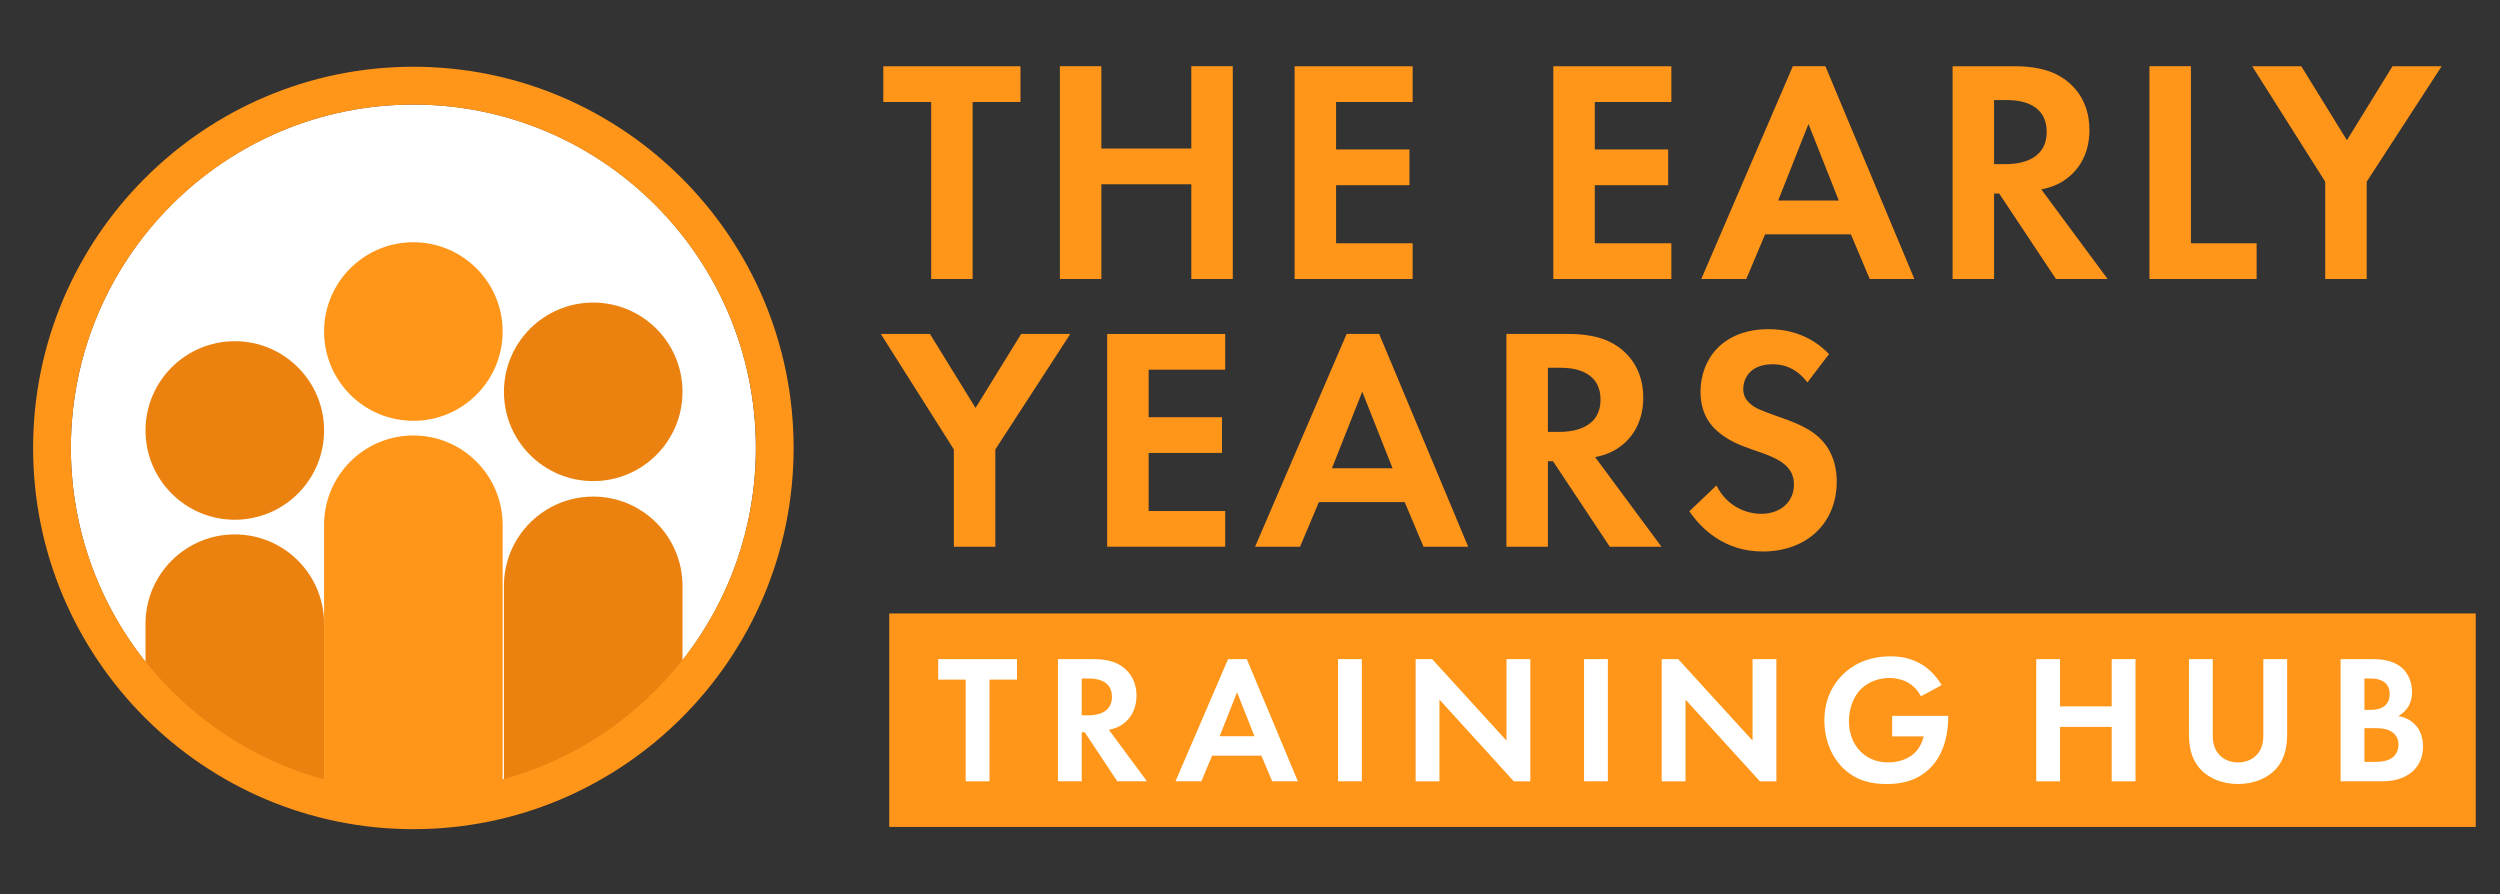 <svg width="151" height="54" viewBox="0 0 151 54" fill="none" xmlns="http://www.w3.org/2000/svg">
<rect x="0" y="0" width="151" height="54" fill="#333333" stroke="none"/>
<g clip-path="url(#clip0_477_8799)">
<path d="M45.653 27.057C45.653 38.514 36.392 47.801 24.967 47.801C13.542 47.801 4.281 38.514 4.281 27.057C4.281 15.601 13.542 6.313 24.967 6.313C36.392 6.313 45.653 15.601 45.653 27.057Z" fill="white"/>
<path d="M41.223 23.667C41.223 26.645 38.808 29.059 35.83 29.059C32.852 29.059 30.437 26.645 30.437 23.667C30.437 20.689 32.852 18.275 35.83 18.275C38.808 18.275 41.223 20.689 41.223 23.667Z" fill="#EB820F"/>
<path d="M41.223 41.144V35.386C41.223 32.408 38.808 29.994 35.83 29.994C32.852 29.994 30.437 32.408 30.437 35.386V48.119C34.707 46.915 38.446 44.449 41.223 41.144Z" fill="#EB820F"/>
<path d="M19.575 26.001C19.575 28.979 17.16 31.393 14.182 31.393C11.204 31.393 8.789 28.979 8.789 26.001C8.789 23.023 11.204 20.609 14.182 20.609C17.16 20.609 19.575 23.023 19.575 26.001Z" fill="#EB820F"/>
<path d="M14.181 32.278C11.204 32.278 8.789 34.693 8.789 37.67V41.715C11.566 45.02 15.305 47.486 19.575 48.69V37.67C19.575 34.693 17.16 32.278 14.181 32.278Z" fill="#EB820F"/>
<path d="M30.36 20.024C30.36 23.003 27.945 25.417 24.967 25.417C21.988 25.417 19.574 23.003 19.574 20.024C19.574 17.046 21.988 14.631 24.967 14.631C27.945 14.631 30.36 17.046 30.36 20.024Z" fill="#FF961A"/>
<path fill-rule="evenodd" clip-rule="evenodd" d="M30.36 47.076V31.709C30.36 28.723 27.946 26.302 24.967 26.302C21.989 26.302 19.574 28.723 19.574 31.709V47.076C10.776 44.69 4.282 36.621 4.282 27.057C4.282 15.622 13.561 6.318 24.967 6.318C36.374 6.318 45.654 15.622 45.654 27.057C45.654 36.621 39.159 44.69 30.36 47.076M24.967 4.032C12.303 4.032 2 14.361 2 27.057C2 39.753 12.303 50.081 24.967 50.081C37.632 50.081 47.934 39.753 47.934 27.057C47.934 14.361 37.632 4.032 24.967 4.032Z" fill="#FF961A"/>
<path d="M58.746 6.159V16.851H56.242V6.159H53.352V4.001H61.636V6.159H58.746Z" fill="#FF961A"/>
<path d="M66.522 8.97H71.955V4H74.46V16.851H71.955V11.128H66.522V16.851H64.018V4H66.522V8.97Z" fill="#FF961A"/>
<path d="M85.323 6.159H80.699V9.029H85.13V11.187H80.699V14.693H85.323V16.851H78.195V4.001H85.323V6.159Z" fill="#FF961A"/>
<path d="M100.95 6.159H96.326V9.029H100.757V11.187H96.326V14.693H100.95V16.851H93.821V4.001H100.95V6.159Z" fill="#FF961A"/>
<path fill-rule="evenodd" clip-rule="evenodd" d="M111.062 12.112L109.232 7.488L107.401 12.112H111.062ZM111.794 14.153H106.612L105.475 16.851H102.759L108.288 4H110.253L115.628 16.851H112.931L111.794 14.153Z" fill="#FF961A"/>
<path fill-rule="evenodd" clip-rule="evenodd" d="M120.442 9.915H121.154C121.636 9.915 123.62 9.858 123.62 7.969C123.62 6.063 121.655 6.043 121.193 6.043H120.442V9.915ZM121.655 4.001C123.428 4.001 124.333 4.463 124.93 4.964C125.913 5.793 126.202 6.891 126.202 7.855C126.202 9.106 125.701 10.204 124.699 10.879C124.372 11.11 123.909 11.322 123.293 11.438L127.3 16.851H124.179L120.75 11.688H120.442V16.851H117.937V4.001H121.655Z" fill="#FF961A"/>
<path d="M132.332 4V14.692H136.3V16.85H129.827V4L132.332 4Z" fill="#FF961A"/>
<path d="M140.443 10.975L136.031 4.001H138.998L141.753 8.47L144.508 4.001H147.475L142.948 10.975V16.851H140.443L140.443 10.975Z" fill="#FF961A"/>
<path d="M57.613 27.145L53.201 20.171H56.168L58.923 24.64L61.678 20.171H64.645L60.118 27.145V33.021H57.613V27.145Z" fill="#FF961A"/>
<path d="M74.002 22.329H69.378V25.199H73.81V27.357H69.378V30.864H74.002V33.021H66.874V20.171H74.002V22.329Z" fill="#FF961A"/>
<path fill-rule="evenodd" clip-rule="evenodd" d="M84.111 28.282L82.28 23.658L80.45 28.282H84.111ZM84.843 30.324H79.66L78.523 33.021H75.807L81.337 20.171H83.301L88.677 33.021H85.979L84.843 30.324Z" fill="#FF961A"/>
<path fill-rule="evenodd" clip-rule="evenodd" d="M93.493 26.086H94.205C94.687 26.086 96.671 26.027 96.671 24.14C96.671 22.232 94.706 22.213 94.244 22.213H93.493V26.086ZM94.706 20.171C96.479 20.171 97.384 20.633 97.981 21.134C98.963 21.963 99.253 23.061 99.253 24.024C99.253 25.276 98.752 26.375 97.75 27.049C97.423 27.28 96.96 27.492 96.344 27.608L100.351 33.021H97.23L93.801 27.858H93.493V33.021H90.988V20.171L94.706 20.171Z" fill="#FF961A"/>
<path d="M109.165 23.099C108.414 22.098 107.527 22.001 107.065 22.001C105.716 22.001 105.293 22.849 105.293 23.503C105.293 23.812 105.389 24.1 105.697 24.372C106.006 24.66 106.429 24.814 107.238 25.103C108.24 25.45 109.184 25.796 109.839 26.393C110.418 26.914 110.938 27.781 110.938 29.09C110.938 31.596 109.126 33.31 106.467 33.31C104.098 33.31 102.711 31.865 102.036 30.882L103.674 29.322C104.29 30.574 105.466 31.036 106.371 31.036C107.508 31.036 108.355 30.342 108.355 29.264C108.355 28.802 108.201 28.436 107.855 28.108C107.373 27.665 106.603 27.415 105.87 27.164C105.197 26.933 104.387 26.625 103.732 26.047C103.308 25.681 102.711 24.968 102.711 23.658C102.711 21.769 103.982 19.882 106.834 19.882C107.643 19.882 109.165 20.036 110.475 21.385L109.165 23.099Z" fill="#FF961A"/>
<rect x="53.711" y="37.055" width="95.824" height="12.892" fill="#FF961A"/>
<path d="M59.766 41.049V47.191H58.328V41.049H56.668V39.81H61.426V41.049H59.766Z" fill="white"/>
<path fill-rule="evenodd" clip-rule="evenodd" d="M65.337 43.207H65.747C66.024 43.207 67.163 43.173 67.163 42.089C67.163 40.994 66.034 40.983 65.769 40.983H65.337V43.207ZM66.034 39.81C67.053 39.81 67.573 40.075 67.915 40.364C68.48 40.838 68.645 41.47 68.645 42.023C68.645 42.742 68.358 43.373 67.783 43.76C67.594 43.893 67.329 44.015 66.975 44.081L69.277 47.19H67.484L65.515 44.225H65.337V47.19H63.899V39.81H66.034Z" fill="white"/>
<path fill-rule="evenodd" clip-rule="evenodd" d="M75.769 44.468L74.718 41.813L73.667 44.468H75.769ZM76.189 45.641H73.213L72.561 47.19H71L74.176 39.81H75.305L78.391 47.19H76.842L76.189 45.641Z" fill="white"/>
<rect x="80.818" y="39.81" width="1.438" height="7.38" fill="white"/>
<path d="M85.505 47.191V39.811H86.501L90.993 44.735V39.811H92.431V47.191H91.435L86.943 42.256V47.191H85.505Z" fill="white"/>
<rect x="95.677" y="39.81" width="1.438" height="7.38" fill="white"/>
<path d="M100.367 47.191V39.811H101.363L105.855 44.735V39.811H107.293V47.191H106.297L101.805 42.256V47.191H100.367Z" fill="white"/>
<path d="M114.287 43.24H117.673V43.328C117.673 43.826 117.606 45.375 116.589 46.382C115.825 47.145 114.885 47.356 113.966 47.356C113.048 47.356 112.096 47.168 111.289 46.36C111.034 46.106 110.193 45.176 110.193 43.515C110.193 42.089 110.835 41.215 111.277 40.772C111.831 40.208 112.761 39.643 114.188 39.643C114.741 39.643 115.327 39.732 115.892 40.031C116.367 40.274 116.888 40.718 117.275 41.381L116.024 42.056C115.769 41.558 115.394 41.303 115.162 41.182C114.851 41.027 114.464 40.949 114.121 40.949C113.535 40.949 112.871 41.16 112.417 41.602C111.997 42.012 111.676 42.72 111.676 43.55C111.676 44.535 112.096 45.121 112.406 45.419C112.738 45.74 113.258 46.05 114.044 46.05C114.53 46.05 115.084 45.917 115.493 45.608C115.781 45.386 116.069 45.01 116.19 44.479H114.287V43.24Z" fill="white"/>
<path d="M124.427 42.666H127.547V39.811H128.985V47.191H127.547V43.905H124.427V47.191H122.989V39.811H124.427V42.666Z" fill="white"/>
<path d="M133.652 39.81V44.446C133.652 45.011 133.84 45.353 134.006 45.541C134.216 45.796 134.603 46.051 135.179 46.051C135.754 46.051 136.142 45.796 136.351 45.541C136.518 45.353 136.706 45.011 136.706 44.446V39.81H138.144V44.324C138.144 45.021 138.033 45.73 137.591 46.293C137.06 46.991 136.131 47.355 135.179 47.355C134.227 47.355 133.298 46.991 132.767 46.293C132.324 45.73 132.214 45.021 132.214 44.324V39.81H133.652Z" fill="white"/>
<path fill-rule="evenodd" clip-rule="evenodd" d="M142.81 46.017H143.429C143.695 46.017 144.093 46.006 144.414 45.818C144.768 45.608 144.868 45.253 144.868 44.966C144.868 44.733 144.791 44.336 144.326 44.126C144.016 43.981 143.651 43.981 143.341 43.981H142.81V46.017ZM142.81 42.875H143.219C143.441 42.875 144.337 42.853 144.337 41.912C144.337 41.237 143.817 40.983 143.23 40.983H142.81V42.875ZM143.197 39.81C143.606 39.81 144.403 39.81 145.001 40.275C145.433 40.606 145.687 41.182 145.687 41.801C145.687 42.753 145.056 43.141 144.857 43.251C145.343 43.328 145.631 43.538 145.82 43.716C146.261 44.136 146.351 44.711 146.351 45.099C146.351 45.53 146.229 46.138 145.72 46.593C145.166 47.079 144.492 47.19 143.849 47.19H141.372V39.81L143.197 39.81Z" fill="white"/>
</g>
<defs>
<clipPath id="clip0_477_8799">
<rect width="147.535" height="46.081" fill="white" transform="translate(2 4)"/>
</clipPath>
</defs>
</svg>
